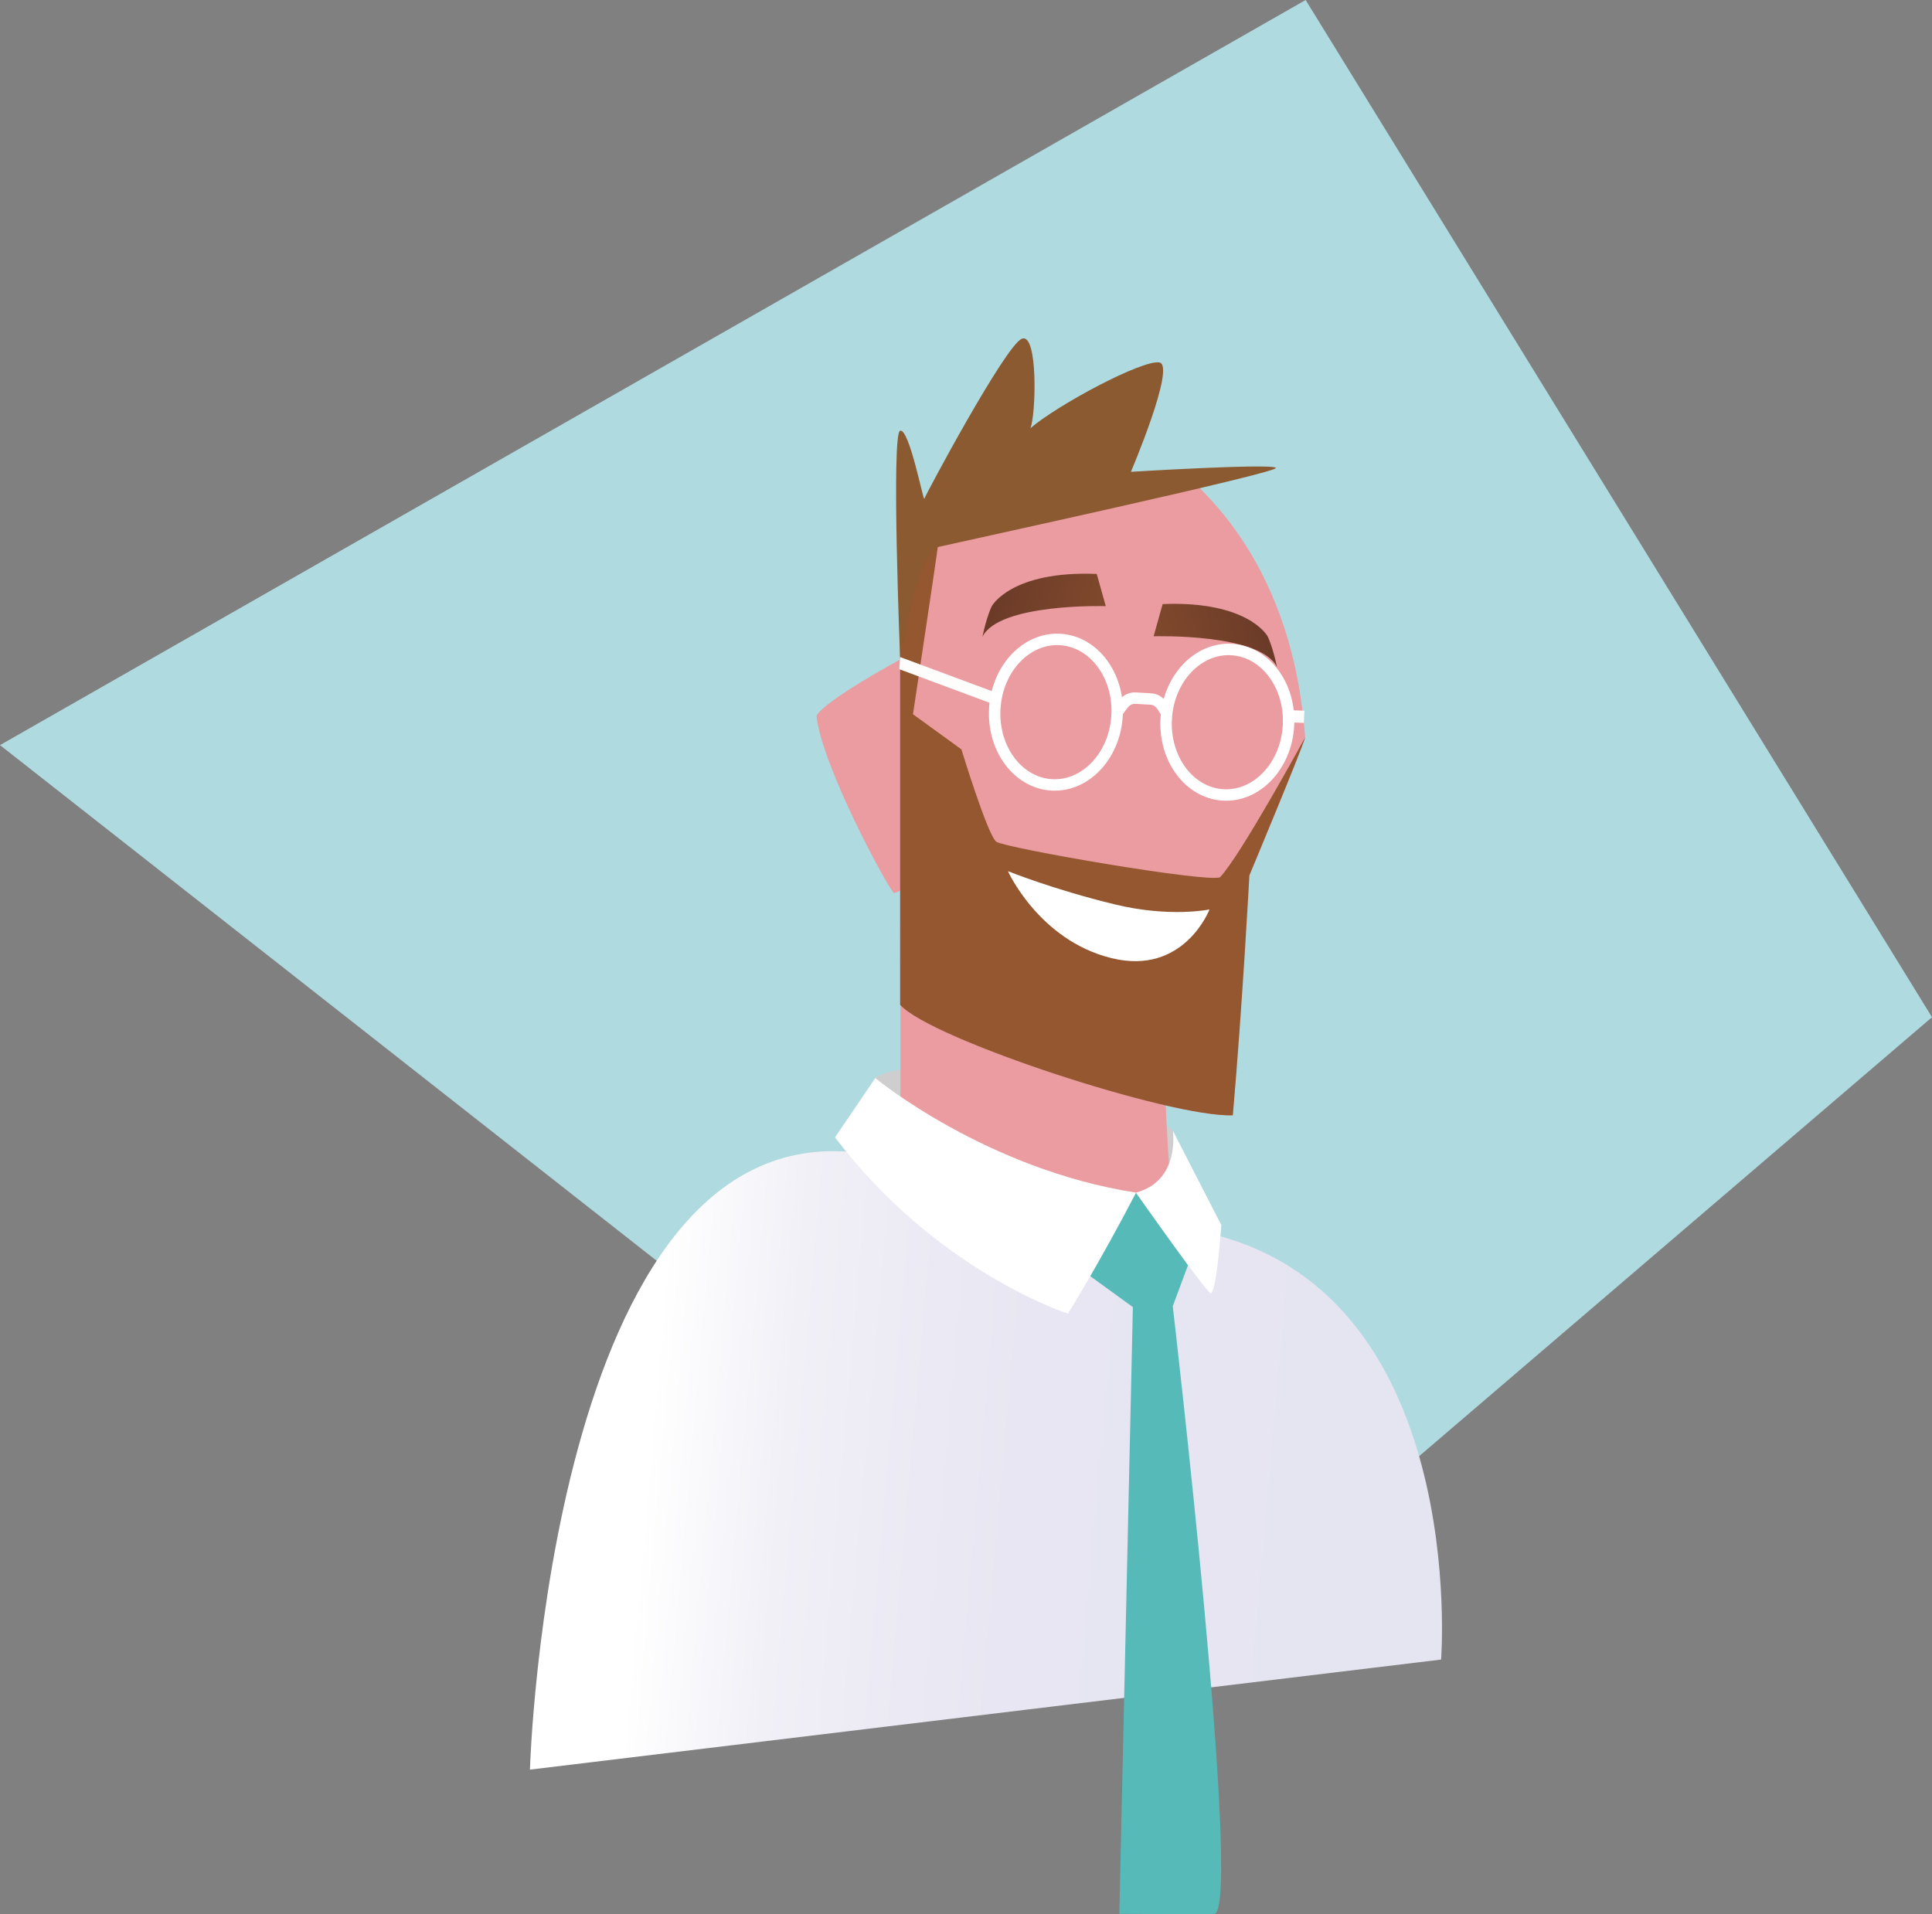 <?xml version="1.0" encoding="utf-8"?>
<!-- Generator: Adobe Illustrator 22.1.0, SVG Export Plug-In . SVG Version: 6.00 Build 0)  -->
<svg version="1.1" id="Calque_1" xmlns="http://www.w3.org/2000/svg" xmlns:xlink="http://www.w3.org/1999/xlink" x="0px" y="0px"
	 viewBox="0 0 1583.3 1568.8" style="enable-background:new 0 0 1583.3 1568.8;" xml:space="preserve">
<rect x="0" y="0" width="1583.3" height="1568.8" fill="#808080" stroke="none"/>
<style type="text/css">
	.st0{fill:#AFDAE0;}
	.st1{fill:#CFCECE;}
	.st2{fill:#EA9CA1;}
	.st3{fill:url(#SVGID_1_);}
	.st4{fill:url(#SVGID_2_);}
	.st5{fill:#8C5A30;}
	.st6{fill:#FFFFFF;}
	.st7{fill:url(#SVGID_3_);}
	.st8{fill:#56BAB9;}
	.st9{fill:url(#SVGID_4_);}
	.st10{fill:none;stroke:#FFFFFF;stroke-width:9.373;stroke-miterlimit:10;}
	.st11{fill:#FDFEFC;}
	.st12{fill:url(#SVGID_5_);}
</style>
<polygon class="st0" points="961.6,1365.9 0,610.7 1070,0 1583.3,833.7 "/>
<g>
	<g>
		<path class="st1" d="M717.2,883.6c0,0,20-17.1,111-5.9c90.9,11.2,133,48.9,133,48.9l4.9,44.5l-246.4-32.8L717.2,883.6z"/>
		<path class="st2" d="M737.7,440c0,0,0,370.9,0,383.6c25.3,28.2,222,92.5,272.6,90.5c7.8-88.6,6.7-180,13.6-196.7
			c9.3-22.2,42.8-102.6,45.7-113.1c-2.9-35.8-12.6-135.1-91.5-209.1C850.6,406,737.7,440,737.7,440z"/>
		
			<linearGradient id="SVGID_1_" gradientUnits="userSpaceOnUse" x1="-9360.261" y1="1057.896" x2="-9361.013" y2="998.863" gradientTransform="matrix(1 0 0 1 10206.905 0)">
			<stop  offset="0" style="stop-color:#F7F9F9"/>
			<stop  offset="1" style="stop-color:#E2E2E2"/>
		</linearGradient>
		<path class="st3" d="M983.1,1009.2c0,0-93.4-67.5-280.6-64.5c-2.4,41.6,110.5,95.9,201.9,103.7
			C995.8,1056.2,995.8,1025.9,983.1,1009.2z"/>
		<path class="st2" d="M737.7,757.3c0,0,0.6,143.1,0,157.7c-3.3,84.6-113.3-16.7-162,149.2c119.8,70.1,408.1,103,494.7,61.2
			c-83.7-112.9-104.9-111.1-109.8-145.2c-4.9-34.1-7.8-142.7-7.8-142.7S800.9,767,737.7,757.3z"/>
		<path class="st2" d="M746.4,545.8l-8.8-5.2c0,0-61.3,33.1-68.5,46.1c4.5,41.5,58.7,141.5,63.6,145.4c11-3.9,21.4-11.7,21.4-11.7
			L746.4,545.8z"/>
		
			<linearGradient id="SVGID_2_" gradientUnits="userSpaceOnUse" x1="-9327.075" y1="279.631" x2="-9319.253" y2="422.381" gradientTransform="matrix(1 0 0 1 10206.905 0)">
			<stop  offset="0" style="stop-color:#663727"/>
			<stop  offset="1" style="stop-color:#945730"/>
		</linearGradient>
		<path class="st4" d="M816.5,689.9c-7.1-5.2-28.6-75.7-28.6-75.7l-39.7-28.8c0,0,20.3-135.1,20.3-137l-30.8-7.3
			c0,22.2,0,370.2,0,382.5c25.3,28.2,222,92.5,272.6,90.5c7.8-88.6,13.6-196.7,13.6-196.7s42.8-102.6,45.7-113.1
			c0,0-52.9,97.1-69.8,114.7C989.4,723.7,823.7,695.1,816.5,689.9z"/>
		<path class="st5" d="M737.7,540.6c0,0-7.5-185.6,0-187.6c7.5-1.9,19.1,58.4,19.8,55.8c0.6-2.6,66.2-125.3,79.8-131.1
			c13.6-5.8,11.7,63,7.1,73.3c22.7-19.5,92.2-56.5,105.8-53.9c13.6,2.6-23.4,89.6-23.4,89.6s116.2-7.1,118.8-3.2
			c2.6,3.9-260.3,61-277.2,64.9C751.6,452.4,737.7,540.6,737.7,540.6z"/>
		<path class="st6" d="M826,714c0,0,25.5,56.7,84.9,71.3c59.4,14.6,80.3-39.9,80.3-39.9s-32.4,6.8-77.4-4.1C863,729,826,714,826,714
			z"/>
		
			<linearGradient id="SVGID_3_" gradientUnits="userSpaceOnUse" x1="-9100.371" y1="1245.149" x2="-9676.503" y2="1194.164" gradientTransform="matrix(1 0 0 1 10206.905 0)">
			<stop  offset="0" style="stop-color:#E5E4F1"/>
			<stop  offset="0.481" style="stop-color:#E7E6F2"/>
			<stop  offset="0.806" style="stop-color:#F1F0F7"/>
			<stop  offset="1" style="stop-color:#FFFFFF"/>
		</linearGradient>
		<path class="st7" d="M702.5,944.7c0,0,302.1,154.5,280.6,64.5c221.7,44.8,197.9,351,197.9,351l-746.7,90.2
			C434.2,1450.4,450.4,915.1,702.5,944.7z"/>
		<path class="st8" d="M930.9,977.5l-37.5,68.4l35,25.4l-11.1,497.3c0,0,77.3,0.4,78.2,0c22.5-9.3-34.4-498-34.4-498l12.5-33.7
			L930.9,977.5z"/>
		<path class="st6" d="M684.3,932.2l33-48.6c0,0,90.5,74.8,213.7,93.9c-29.4,56.7-55.8,99.2-55.8,99.2S768.3,1042.7,684.3,932.2z"/>
		<path class="st6" d="M930.9,977.5c0,0,59.4,84.5,61.6,82.6c4.9-4.1,8.4-56,8.4-56l-39.8-77.5C961.2,926.6,967.6,967.7,930.9,977.5
			z"/>
	</g>
</g>
<linearGradient id="SVGID_4_" gradientUnits="userSpaceOnUse" x1="-9148.495" y1="503.285" x2="-9342.291" y2="561.338" gradientTransform="matrix(1 0 0 1 10206.905 0)">
	<stop  offset="0" style="stop-color:#663727"/>
	<stop  offset="1" style="stop-color:#945730"/>
</linearGradient>
<path class="st9" d="M945.4,521.5c0,0,87.6-2.6,101.1,25.2c-3.6-17.3-7.7-25.2-7.7-25.2s-15.7-29.2-86-26.4"/>
<g>
	<path class="st10" d="M916.3,582.6l3.9-5.2c2.7-3.5,6.5-5.5,10.5-5.2l12.4,0.7c3.7,0.2,7.1,2.3,9.4,5.8l4,6.1"/>
	<polygon class="st11" points="737,548.5 816.6,578.1 817.2,568.1 737.6,538.5 	"/>
	<polygon class="st11" points="1055,592 1068.5,592.5 1069,582.5 1055.6,582 	"/>
	
		<ellipse transform="matrix(5.830996e-02 -0.998 0.998 5.830996e-02 232.542 1413.446)" class="st10" cx="865.5" cy="583.5" rx="59.7" ry="50.2"/>
	
		<ellipse transform="matrix(5.830996e-02 -0.998 0.998 5.830996e-02 356.652 1561.429)" class="st10" cx="1006" cy="591.7" rx="59.7" ry="50.2"/>
</g>
<linearGradient id="SVGID_5_" gradientUnits="userSpaceOnUse" x1="883.74" y1="478.578" x2="689.944" y2="536.631" gradientTransform="matrix(-1 0 0 1 1676.931 0)">
	<stop  offset="0" style="stop-color:#663727"/>
	<stop  offset="1" style="stop-color:#945730"/>
</linearGradient>
<path class="st12" d="M906.2,496.8c0,0-87.6-2.6-101.1,25.2c3.6-17.3,7.7-25.2,7.7-25.2s15.7-29.2,86-26.4"/>
</svg>
